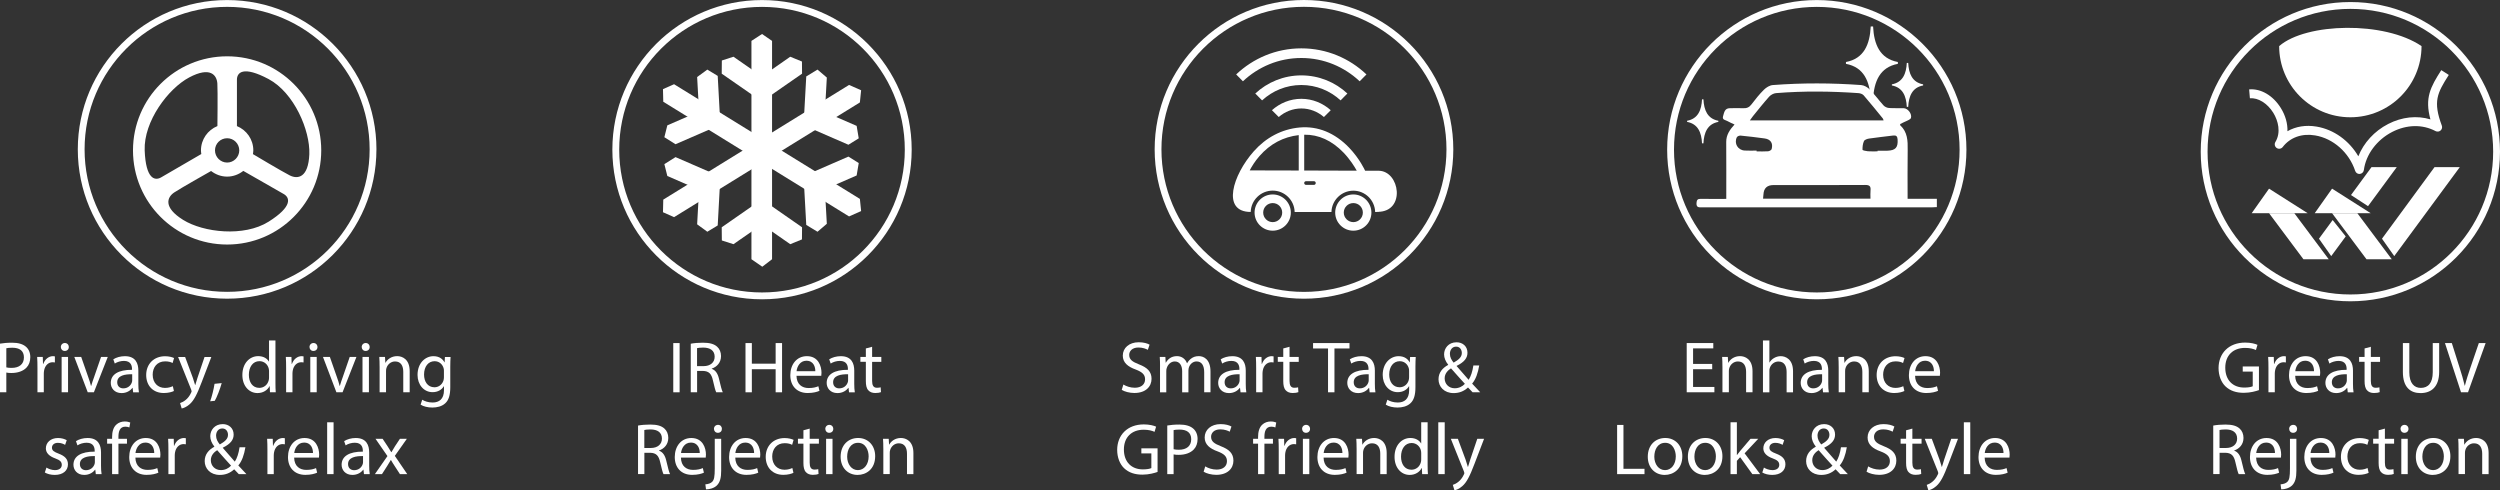 <?xml version="1.0" encoding="UTF-8"?>
<svg id="Layer_2" data-name="Layer 2" xmlns="http://www.w3.org/2000/svg" viewBox="0 0 1005.17 197.12">
  <rect x="0" y="0" width="1005.17" height="197.12" fill="#333333" stroke="none"/>
  <defs>
    <style>
      .cls-1 {
        fill: #fff;
      }
    </style>
  </defs>
  <g id="Layer_1-2" data-name="Layer 1">
    <g>
      <g>
        <path class="cls-1" d="M366.56,60.17c0,33.21-26.93,60.17-60.17,60.17s-60.18-26.95-60.18-60.17S273.15,.02,306.39,.02s60.17,26.94,60.17,60.16ZM306.39,2.77c-31.72,0-57.42,25.71-57.42,57.41s25.7,57.41,57.42,57.41,57.4-25.69,57.4-57.41S338.1,2.77,306.39,2.77Z"/>
        <g>
          <g>
            <polygon class="cls-1" points="310.42 16.44 310.42 104.23 306.49 107.24 302.13 104.23 302.13 16.44 306.39 13.67 310.42 16.44"/>
            <polygon class="cls-1" points="310.23 87.53 294.91 98.18 290.23 96.68 290.18 91.38 305.51 80.72 310.2 82.65 310.23 87.53"/>
            <polygon class="cls-1" points="322.48 91.38 307.16 80.72 302.47 82.22 302.43 87.53 317.73 98.18 322.44 96.26 322.48 91.38"/>
            <polygon class="cls-1" points="310.23 33.47 294.91 22.81 290.23 24.32 290.18 29.62 305.51 40.26 310.2 38.36 310.23 33.47"/>
            <polygon class="cls-1" points="322.48 29.62 307.16 40.26 302.47 38.77 302.43 33.47 317.73 22.81 322.44 24.74 322.48 29.62"/>
          </g>
          <g>
            <polygon class="cls-1" points="271.02 33.86 345.73 79.97 346.23 84.87 341.38 87.02 266.68 40.91 266.56 35.84 271.02 33.86"/>
            <polygon class="cls-1" points="331.4 71.35 332.44 89.98 328.69 93.18 324.17 90.44 323.14 71.81 327.25 68.81 331.4 71.35"/>
            <polygon class="cls-1" points="341.12 62.96 324.01 70.4 322.84 75.17 327.33 78 344.43 70.55 345.27 65.56 341.12 62.96"/>
            <polygon class="cls-1" points="285.42 42.95 268.31 50.4 267.12 55.17 271.61 57.99 288.73 50.55 289.56 45.55 285.42 42.95"/>
            <polygon class="cls-1" points="288.57 30.52 289.58 49.15 285.85 52.35 281.32 49.59 280.3 30.97 284.39 27.98 288.57 30.52"/>
          </g>
          <g>
            <polygon class="cls-1" points="271.02 87.31 345.73 41.19 346.23 36.29 341.38 34.15 266.68 80.26 266.56 85.33 271.02 87.31"/>
            <polygon class="cls-1" points="331.4 49.8 332.44 31.18 328.69 27.98 324.17 30.73 323.14 49.35 327.25 52.35 331.4 49.8"/>
            <polygon class="cls-1" points="341.12 58.2 324.01 50.76 322.84 45.99 327.33 43.18 344.43 50.61 345.27 55.62 341.12 58.2"/>
            <polygon class="cls-1" points="285.42 78.2 268.31 70.76 267.12 65.99 271.61 63.17 288.73 70.61 289.56 75.61 285.42 78.2"/>
            <polygon class="cls-1" points="288.57 90.64 289.58 72.02 285.85 68.81 281.32 71.57 280.3 90.19 284.39 93.18 288.57 90.64"/>
          </g>
        </g>
      </g>
      <g>
        <path class="cls-1" d="M0,138.17c1.23-.21,2.85-.38,4.9-.38,2.53,0,4.37,.59,5.55,1.64,1.09,.94,1.73,2.38,1.73,4.14s-.53,3.2-1.53,4.23c-1.35,1.44-3.55,2.17-6.05,2.17-.76,0-1.47-.03-2.06-.18v7.93H0v-19.55Zm2.55,9.54c.56,.15,1.26,.21,2.11,.21,3.08,0,4.96-1.5,4.96-4.23s-1.85-3.88-4.67-3.88c-1.12,0-1.97,.09-2.41,.21v7.69Z"/>
        <path class="cls-1" d="M15.06,147.95c0-1.67-.03-3.11-.12-4.43h2.26l.09,2.79h.12c.65-1.91,2.2-3.11,3.93-3.11,.29,0,.5,.03,.73,.09v2.44c-.26-.06-.53-.09-.88-.09-1.82,0-3.11,1.38-3.46,3.32-.06,.35-.12,.76-.12,1.2v7.57h-2.55v-9.78Z"/>
        <path class="cls-1" d="M27.66,139.52c.03,.88-.62,1.59-1.64,1.59-.91,0-1.56-.71-1.56-1.59s.67-1.61,1.61-1.61,1.59,.7,1.59,1.61Zm-2.88,18.2v-14.21h2.58v14.21h-2.58Z"/>
        <path class="cls-1" d="M32.65,143.52l2.79,7.99c.47,1.29,.85,2.47,1.14,3.64h.09c.32-1.17,.73-2.35,1.2-3.64l2.76-7.99h2.7l-5.58,14.21h-2.47l-5.4-14.21h2.76Z"/>
        <path class="cls-1" d="M53.53,157.73l-.21-1.79h-.09c-.79,1.12-2.32,2.11-4.35,2.11-2.88,0-4.34-2.03-4.34-4.08,0-3.43,3.05-5.31,8.54-5.28v-.29c0-1.17-.32-3.29-3.23-3.29-1.32,0-2.7,.41-3.7,1.06l-.59-1.7c1.17-.76,2.88-1.26,4.67-1.26,4.35,0,5.4,2.96,5.4,5.81v5.31c0,1.23,.06,2.44,.23,3.41h-2.35Zm-.38-7.25c-2.82-.06-6.02,.44-6.02,3.2,0,1.67,1.12,2.47,2.44,2.47,1.85,0,3.02-1.17,3.43-2.38,.09-.26,.15-.56,.15-.82v-2.47Z"/>
        <path class="cls-1" d="M69.94,157.2c-.67,.35-2.17,.82-4.08,.82-4.29,0-7.08-2.91-7.08-7.25s3-7.54,7.63-7.54c1.53,0,2.88,.38,3.58,.73l-.59,2c-.62-.35-1.58-.67-2.99-.67-3.26,0-5.02,2.41-5.02,5.37,0,3.29,2.11,5.31,4.93,5.31,1.47,0,2.44-.38,3.17-.7l.44,1.94Z"/>
        <path class="cls-1" d="M74.43,143.52l3.11,8.4c.32,.94,.68,2.05,.91,2.91h.06c.26-.85,.56-1.94,.91-2.96l2.82-8.34h2.73l-3.88,10.13c-1.85,4.87-3.11,7.37-4.87,8.9-1.26,1.12-2.52,1.56-3.17,1.67l-.65-2.17c.65-.21,1.5-.62,2.26-1.26,.71-.56,1.58-1.56,2.17-2.88,.12-.26,.21-.47,.21-.62s-.06-.35-.18-.67l-5.25-13.09h2.82Z"/>
        <path class="cls-1" d="M84.5,161.34c.65-1.73,1.44-4.87,1.76-7.02l2.88-.29c-.68,2.5-1.97,5.75-2.79,7.13l-1.85,.18Z"/>
        <path class="cls-1" d="M110.75,136.88v17.17c0,1.26,.03,2.7,.12,3.67h-2.32l-.12-2.47h-.06c-.79,1.58-2.53,2.79-4.84,2.79-3.43,0-6.08-2.91-6.08-7.22-.03-4.73,2.91-7.63,6.37-7.63,2.17,0,3.64,1.03,4.29,2.17h.06v-8.48h2.58Zm-2.58,12.42c0-.32-.03-.76-.12-1.09-.38-1.64-1.79-3-3.73-3-2.67,0-4.26,2.35-4.26,5.49,0,2.88,1.41,5.25,4.2,5.25,1.73,0,3.32-1.14,3.79-3.08,.09-.35,.12-.71,.12-1.12v-2.47Z"/>
        <path class="cls-1" d="M115.04,147.95c0-1.67-.03-3.11-.12-4.43h2.26l.09,2.79h.12c.65-1.91,2.2-3.11,3.93-3.11,.29,0,.5,.03,.73,.09v2.44c-.26-.06-.53-.09-.88-.09-1.82,0-3.11,1.38-3.46,3.32-.06,.35-.12,.76-.12,1.2v7.57h-2.55v-9.78Z"/>
        <path class="cls-1" d="M127.64,139.52c.03,.88-.62,1.59-1.64,1.59-.91,0-1.56-.71-1.56-1.59s.67-1.61,1.61-1.61,1.59,.7,1.59,1.61Zm-2.88,18.2v-14.21h2.58v14.21h-2.58Z"/>
        <path class="cls-1" d="M132.63,143.52l2.79,7.99c.47,1.29,.85,2.47,1.14,3.64h.09c.32-1.17,.73-2.35,1.2-3.64l2.76-7.99h2.7l-5.58,14.21h-2.47l-5.4-14.21h2.76Z"/>
        <path class="cls-1" d="M148.63,139.52c.03,.88-.62,1.59-1.64,1.59-.91,0-1.56-.71-1.56-1.59s.67-1.61,1.61-1.61,1.59,.7,1.59,1.61Zm-2.88,18.2v-14.21h2.58v14.21h-2.58Z"/>
        <path class="cls-1" d="M152.62,147.36c0-1.47-.03-2.67-.12-3.85h2.29l.15,2.35h.06c.7-1.35,2.35-2.67,4.7-2.67,1.97,0,5.02,1.17,5.02,6.05v8.48h-2.58v-8.19c0-2.29-.85-4.2-3.29-4.2-1.7,0-3.02,1.2-3.46,2.64-.12,.32-.18,.76-.18,1.2v8.54h-2.58v-10.36Z"/>
        <path class="cls-1" d="M181.16,143.52c-.06,1.03-.12,2.17-.12,3.9v8.25c0,3.26-.65,5.25-2.03,6.49-1.38,1.29-3.38,1.7-5.17,1.7s-3.58-.41-4.73-1.17l.65-1.97c.94,.59,2.41,1.12,4.17,1.12,2.64,0,4.58-1.38,4.58-4.96v-1.58h-.06c-.79,1.32-2.32,2.38-4.52,2.38-3.52,0-6.05-2.99-6.05-6.93,0-4.81,3.14-7.54,6.4-7.54,2.47,0,3.82,1.29,4.43,2.47h.06l.12-2.14h2.26Zm-2.67,5.61c0-.44-.03-.82-.15-1.17-.47-1.5-1.73-2.73-3.61-2.73-2.47,0-4.23,2.08-4.23,5.37,0,2.79,1.41,5.11,4.2,5.11,1.58,0,3.02-1,3.58-2.64,.15-.44,.21-.94,.21-1.38v-2.55Z"/>
        <path class="cls-1" d="M18.67,187.99c.76,.5,2.11,1.03,3.41,1.03,1.88,0,2.76-.94,2.76-2.11,0-1.23-.73-1.91-2.64-2.61-2.55-.91-3.76-2.32-3.76-4.02,0-2.29,1.85-4.17,4.9-4.17,1.44,0,2.7,.41,3.49,.88l-.65,1.88c-.56-.35-1.59-.82-2.91-.82-1.53,0-2.38,.88-2.38,1.94,0,1.17,.85,1.7,2.7,2.41,2.47,.94,3.73,2.17,3.73,4.29,0,2.5-1.94,4.26-5.31,4.26-1.56,0-2.99-.38-3.99-.97l.65-1.97Z"/>
        <path class="cls-1" d="M38.52,190.63l-.21-1.79h-.09c-.79,1.12-2.32,2.11-4.35,2.11-2.88,0-4.34-2.03-4.34-4.08,0-3.43,3.05-5.31,8.54-5.28v-.29c0-1.17-.32-3.29-3.23-3.29-1.32,0-2.7,.41-3.7,1.06l-.59-1.7c1.17-.76,2.88-1.26,4.67-1.26,4.35,0,5.4,2.96,5.4,5.81v5.31c0,1.23,.06,2.44,.23,3.41h-2.35Zm-.38-7.25c-2.82-.06-6.02,.44-6.02,3.2,0,1.67,1.12,2.47,2.44,2.47,1.85,0,3.02-1.17,3.43-2.38,.09-.26,.15-.56,.15-.82v-2.47Z"/>
        <path class="cls-1" d="M45.07,190.63v-12.24h-2v-1.97h2v-.68c0-2,.44-3.82,1.64-4.96,.97-.94,2.26-1.32,3.46-1.32,.91,0,1.7,.21,2.2,.41l-.35,2c-.38-.18-.91-.32-1.64-.32-2.2,0-2.76,1.94-2.76,4.11v.76h3.43v1.97h-3.43v12.24h-2.55Z"/>
        <path class="cls-1" d="M54.44,184c.06,3.49,2.29,4.93,4.87,4.93,1.85,0,2.96-.32,3.93-.73l.44,1.85c-.91,.41-2.47,.88-4.73,.88-4.37,0-6.99-2.88-6.99-7.16s2.53-7.66,6.67-7.66c4.64,0,5.87,4.08,5.87,6.69,0,.53-.06,.94-.09,1.2h-9.98Zm7.57-1.85c.03-1.64-.68-4.2-3.58-4.2-2.61,0-3.76,2.41-3.96,4.2h7.54Z"/>
        <path class="cls-1" d="M67.71,180.86c0-1.67-.03-3.11-.12-4.43h2.26l.09,2.79h.12c.65-1.91,2.2-3.11,3.93-3.11,.29,0,.5,.03,.73,.09v2.44c-.26-.06-.53-.09-.88-.09-1.82,0-3.11,1.38-3.46,3.32-.06,.35-.12,.76-.12,1.2v7.57h-2.55v-9.78Z"/>
        <path class="cls-1" d="M96.01,190.63c-.56-.56-1.09-1.12-1.85-1.94-1.7,1.58-3.61,2.26-5.78,2.26-3.85,0-6.08-2.58-6.08-5.55,0-2.7,1.61-4.55,3.88-5.78v-.09c-1.03-1.29-1.64-2.73-1.64-4.14,0-2.41,1.73-4.87,5.02-4.87,2.47,0,4.38,1.64,4.38,4.2,0,2.08-1.2,3.73-4.35,5.28v.09c1.67,1.94,3.55,4.11,4.82,5.52,.91-1.38,1.53-3.29,1.91-5.78h2.35c-.53,3.11-1.38,5.58-2.85,7.31,1.06,1.12,2.08,2.23,3.26,3.49h-3.05Zm-3.11-3.41c-1.17-1.29-3.38-3.7-5.58-6.22-1.06,.67-2.55,1.94-2.55,4.02,0,2.26,1.67,3.99,4.05,3.99,1.7,0,3.14-.76,4.08-1.79Zm-6.02-12.07c0,1.41,.65,2.5,1.5,3.55,2-1.15,3.29-2.2,3.29-3.88,0-1.2-.68-2.55-2.29-2.55s-2.5,1.35-2.5,2.88Z"/>
        <path class="cls-1" d="M107.52,180.86c0-1.67-.03-3.11-.12-4.43h2.26l.09,2.79h.12c.65-1.91,2.2-3.11,3.93-3.11,.29,0,.5,.03,.73,.09v2.44c-.26-.06-.53-.09-.88-.09-1.82,0-3.11,1.38-3.46,3.32-.06,.35-.12,.76-.12,1.2v7.57h-2.55v-9.78Z"/>
        <path class="cls-1" d="M118.27,184c.06,3.49,2.29,4.93,4.87,4.93,1.85,0,2.96-.32,3.93-.73l.44,1.85c-.91,.41-2.47,.88-4.73,.88-4.37,0-6.99-2.88-6.99-7.16s2.53-7.66,6.67-7.66c4.64,0,5.87,4.08,5.87,6.69,0,.53-.06,.94-.09,1.2h-9.98Zm7.57-1.85c.03-1.64-.68-4.2-3.58-4.2-2.61,0-3.76,2.41-3.96,4.2h7.54Z"/>
        <path class="cls-1" d="M131.54,169.79h2.58v20.84h-2.58v-20.84Z"/>
        <path class="cls-1" d="M146.34,190.63l-.21-1.79h-.09c-.79,1.12-2.32,2.11-4.35,2.11-2.88,0-4.34-2.03-4.34-4.08,0-3.43,3.05-5.31,8.54-5.28v-.29c0-1.17-.32-3.29-3.23-3.29-1.32,0-2.7,.41-3.7,1.06l-.59-1.7c1.17-.76,2.88-1.26,4.67-1.26,4.35,0,5.4,2.96,5.4,5.81v5.31c0,1.23,.06,2.44,.23,3.41h-2.35Zm-.38-7.25c-2.82-.06-6.02,.44-6.02,3.2,0,1.67,1.12,2.47,2.44,2.47,1.85,0,3.02-1.17,3.43-2.38,.09-.26,.15-.56,.15-.82v-2.47Z"/>
        <path class="cls-1" d="M153.83,176.42l2.03,3.05c.53,.79,.97,1.53,1.44,2.32h.09c.47-.85,.94-1.58,1.41-2.35l2-3.02h2.79l-4.84,6.87,4.99,7.34h-2.94l-2.08-3.2c-.56-.82-1.03-1.61-1.53-2.47h-.06c-.47,.85-.97,1.61-1.5,2.47l-2.05,3.2h-2.85l5.05-7.25-4.81-6.96h2.88Z"/>
      </g>
      <g>
        <path class="cls-1" d="M273.25,137.94v19.79h-2.55v-19.79h2.55Z"/>
        <path class="cls-1" d="M277.72,138.2c1.29-.26,3.14-.41,4.9-.41,2.73,0,4.49,.5,5.72,1.61,1,.88,1.56,2.23,1.56,3.76,0,2.61-1.64,4.34-3.73,5.05v.09c1.53,.53,2.44,1.94,2.91,3.99,.65,2.76,1.12,4.67,1.53,5.43h-2.64c-.32-.56-.76-2.26-1.32-4.73-.59-2.73-1.64-3.76-3.96-3.85h-2.41v8.57h-2.55v-19.52Zm2.55,9.01h2.61c2.73,0,4.46-1.5,4.46-3.76,0-2.55-1.85-3.67-4.55-3.7-1.23,0-2.11,.12-2.53,.23v7.22Z"/>
        <path class="cls-1" d="M302.29,137.94v8.28h9.57v-8.28h2.58v19.79h-2.58v-9.28h-9.57v9.28h-2.55v-19.79h2.55Z"/>
        <path class="cls-1" d="M320.24,151.09c.06,3.49,2.29,4.93,4.87,4.93,1.85,0,2.96-.32,3.93-.73l.44,1.85c-.91,.41-2.47,.88-4.73,.88-4.37,0-6.99-2.88-6.99-7.16s2.53-7.66,6.67-7.66c4.64,0,5.87,4.08,5.87,6.69,0,.53-.06,.94-.09,1.2h-9.98Zm7.57-1.85c.03-1.64-.68-4.2-3.58-4.2-2.61,0-3.76,2.41-3.96,4.2h7.54Z"/>
        <path class="cls-1" d="M341.37,157.73l-.21-1.79h-.09c-.79,1.12-2.32,2.11-4.35,2.11-2.88,0-4.34-2.03-4.34-4.08,0-3.43,3.05-5.31,8.54-5.28v-.29c0-1.17-.32-3.29-3.23-3.29-1.32,0-2.7,.41-3.7,1.06l-.59-1.7c1.17-.76,2.88-1.26,4.67-1.26,4.35,0,5.4,2.96,5.4,5.81v5.31c0,1.23,.06,2.44,.23,3.41h-2.35Zm-.38-7.25c-2.82-.06-6.02,.44-6.02,3.2,0,1.67,1.12,2.47,2.44,2.47,1.85,0,3.02-1.17,3.43-2.38,.09-.26,.15-.56,.15-.82v-2.47Z"/>
        <path class="cls-1" d="M350.65,139.44v4.08h3.7v1.97h-3.7v7.66c0,1.76,.5,2.76,1.94,2.76,.68,0,1.17-.09,1.5-.18l.12,1.94c-.5,.21-1.29,.35-2.29,.35-1.2,0-2.17-.38-2.79-1.09-.73-.76-1-2.03-1-3.7v-7.75h-2.2v-1.97h2.2v-3.41l2.52-.67Z"/>
        <path class="cls-1" d="M256.52,171.11c1.29-.26,3.14-.41,4.9-.41,2.73,0,4.49,.5,5.72,1.61,1,.88,1.56,2.23,1.56,3.76,0,2.61-1.64,4.34-3.73,5.05v.09c1.53,.53,2.44,1.94,2.91,3.99,.65,2.76,1.12,4.67,1.53,5.43h-2.64c-.32-.56-.76-2.26-1.32-4.73-.59-2.73-1.64-3.76-3.96-3.85h-2.41v8.57h-2.55v-19.52Zm2.55,9.01h2.61c2.73,0,4.46-1.5,4.46-3.76,0-2.55-1.85-3.67-4.55-3.7-1.23,0-2.11,.12-2.53,.23v7.22Z"/>
        <path class="cls-1" d="M273.78,184c.06,3.49,2.29,4.93,4.87,4.93,1.85,0,2.96-.32,3.93-.73l.44,1.85c-.91,.41-2.47,.88-4.73,.88-4.37,0-6.99-2.88-6.99-7.16s2.53-7.66,6.67-7.66c4.64,0,5.87,4.08,5.87,6.69,0,.53-.06,.94-.09,1.2h-9.98Zm7.57-1.85c.03-1.64-.68-4.2-3.58-4.2-2.61,0-3.76,2.41-3.96,4.2h7.54Z"/>
        <path class="cls-1" d="M283.59,194.74c1.17-.09,2.2-.41,2.82-1.09,.71-.82,.97-1.94,.97-5.34v-11.89h2.58v12.89c0,2.76-.44,4.55-1.7,5.84-1.14,1.14-3.02,1.61-4.4,1.61l-.26-2.03Zm6.66-22.31c.03,.85-.59,1.59-1.61,1.59-.97,0-1.58-.73-1.58-1.59,0-.91,.67-1.61,1.64-1.61s1.56,.7,1.56,1.61Z"/>
        <path class="cls-1" d="M295.63,184c.06,3.49,2.29,4.93,4.87,4.93,1.85,0,2.96-.32,3.93-.73l.44,1.85c-.91,.41-2.47,.88-4.73,.88-4.37,0-6.99-2.88-6.99-7.16s2.53-7.66,6.67-7.66c4.64,0,5.87,4.08,5.87,6.69,0,.53-.06,.94-.09,1.2h-9.98Zm7.57-1.85c.03-1.64-.68-4.2-3.58-4.2-2.61,0-3.76,2.41-3.96,4.2h7.54Z"/>
        <path class="cls-1" d="M319.03,190.1c-.67,.35-2.17,.82-4.08,.82-4.29,0-7.08-2.91-7.08-7.25s3-7.54,7.63-7.54c1.53,0,2.88,.38,3.58,.73l-.59,2c-.62-.35-1.58-.67-2.99-.67-3.26,0-5.02,2.41-5.02,5.37,0,3.29,2.11,5.31,4.93,5.31,1.47,0,2.44-.38,3.17-.7l.44,1.94Z"/>
        <path class="cls-1" d="M325.55,172.34v4.08h3.7v1.97h-3.7v7.66c0,1.76,.5,2.76,1.94,2.76,.68,0,1.17-.09,1.5-.18l.12,1.94c-.5,.21-1.29,.35-2.29,.35-1.2,0-2.17-.38-2.79-1.09-.73-.76-1-2.03-1-3.7v-7.75h-2.2v-1.97h2.2v-3.41l2.52-.67Z"/>
        <path class="cls-1" d="M335.03,172.43c.03,.88-.62,1.59-1.64,1.59-.91,0-1.56-.71-1.56-1.59s.67-1.61,1.61-1.61,1.59,.7,1.59,1.61Zm-2.88,18.2v-14.21h2.58v14.21h-2.58Z"/>
        <path class="cls-1" d="M351.88,183.41c0,5.25-3.64,7.54-7.08,7.54-3.85,0-6.81-2.82-6.81-7.31,0-4.76,3.11-7.54,7.05-7.54s6.84,2.96,6.84,7.31Zm-11.27,.15c0,3.11,1.79,5.46,4.32,5.46s4.32-2.32,4.32-5.52c0-2.41-1.2-5.46-4.26-5.46s-4.37,2.82-4.37,5.52Z"/>
        <path class="cls-1" d="M355.15,180.27c0-1.47-.03-2.67-.12-3.85h2.29l.15,2.35h.06c.7-1.35,2.35-2.67,4.7-2.67,1.97,0,5.02,1.17,5.02,6.05v8.48h-2.58v-8.19c0-2.29-.85-4.2-3.29-4.2-1.7,0-3.02,1.2-3.46,2.64-.12,.32-.18,.76-.18,1.2v8.54h-2.58v-10.36Z"/>
      </g>
      <g>
        <path class="cls-1" d="M451.68,154.61c1.14,.71,2.82,1.29,4.58,1.29,2.61,0,4.14-1.38,4.14-3.38,0-1.85-1.06-2.91-3.73-3.93-3.23-1.15-5.23-2.82-5.23-5.61,0-3.08,2.55-5.37,6.4-5.37,2.03,0,3.49,.47,4.37,.97l-.7,2.08c-.65-.35-1.97-.94-3.76-.94-2.7,0-3.73,1.61-3.73,2.96,0,1.85,1.2,2.76,3.93,3.82,3.35,1.29,5.05,2.91,5.05,5.81,0,3.05-2.26,5.7-6.93,5.7-1.91,0-3.99-.56-5.05-1.26l.65-2.14Z"/>
        <path class="cls-1" d="M466.42,147.36c0-1.47-.03-2.67-.12-3.85h2.26l.12,2.29h.09c.79-1.35,2.11-2.61,4.46-2.61,1.94,0,3.41,1.17,4.02,2.85h.06c.44-.79,1-1.41,1.58-1.85,.85-.65,1.79-1,3.14-1,1.88,0,4.67,1.23,4.67,6.17v8.37h-2.53v-8.04c0-2.73-1-4.37-3.08-4.37-1.47,0-2.61,1.09-3.05,2.35-.12,.35-.21,.82-.21,1.29v8.78h-2.52v-8.51c0-2.26-1-3.9-2.97-3.9-1.61,0-2.79,1.29-3.2,2.58-.15,.38-.21,.82-.21,1.26v8.57h-2.52v-10.36Z"/>
        <path class="cls-1" d="M498.78,157.73l-.21-1.79h-.09c-.79,1.12-2.32,2.11-4.35,2.11-2.88,0-4.34-2.03-4.34-4.08,0-3.43,3.05-5.31,8.54-5.28v-.29c0-1.17-.32-3.29-3.23-3.29-1.32,0-2.7,.41-3.7,1.06l-.59-1.7c1.17-.76,2.88-1.26,4.67-1.26,4.35,0,5.4,2.96,5.4,5.81v5.31c0,1.23,.06,2.44,.23,3.41h-2.35Zm-.38-7.25c-2.82-.06-6.02,.44-6.02,3.2,0,1.67,1.12,2.47,2.44,2.47,1.85,0,3.02-1.17,3.43-2.38,.09-.26,.15-.56,.15-.82v-2.47Z"/>
        <path class="cls-1" d="M505.06,147.95c0-1.67-.03-3.11-.12-4.43h2.26l.09,2.79h.12c.65-1.91,2.2-3.11,3.93-3.11,.29,0,.5,.03,.73,.09v2.44c-.26-.06-.53-.09-.88-.09-1.82,0-3.11,1.38-3.46,3.32-.06,.35-.12,.76-.12,1.2v7.57h-2.55v-9.78Z"/>
        <path class="cls-1" d="M518.48,139.44v4.08h3.7v1.97h-3.7v7.66c0,1.76,.5,2.76,1.94,2.76,.68,0,1.17-.09,1.5-.18l.12,1.94c-.5,.21-1.29,.35-2.29,.35-1.2,0-2.17-.38-2.79-1.09-.73-.76-1-2.03-1-3.7v-7.75h-2.2v-1.97h2.2v-3.41l2.52-.67Z"/>
        <path class="cls-1" d="M533.96,140.11h-6.02v-2.17h14.65v2.17h-6.05v17.62h-2.58v-17.62Z"/>
        <path class="cls-1" d="M550.69,157.73l-.21-1.79h-.09c-.79,1.12-2.32,2.11-4.35,2.11-2.88,0-4.34-2.03-4.34-4.08,0-3.43,3.05-5.31,8.54-5.28v-.29c0-1.17-.32-3.29-3.23-3.29-1.32,0-2.7,.41-3.7,1.06l-.59-1.7c1.17-.76,2.88-1.26,4.67-1.26,4.35,0,5.4,2.96,5.4,5.81v5.31c0,1.23,.06,2.44,.23,3.41h-2.35Zm-.38-7.25c-2.82-.06-6.02,.44-6.02,3.2,0,1.67,1.12,2.47,2.44,2.47,1.85,0,3.02-1.17,3.43-2.38,.09-.26,.15-.56,.15-.82v-2.47Z"/>
        <path class="cls-1" d="M569.22,143.52c-.06,1.03-.12,2.17-.12,3.9v8.25c0,3.26-.65,5.25-2.03,6.49-1.38,1.29-3.38,1.7-5.17,1.7s-3.58-.41-4.73-1.17l.65-1.97c.94,.59,2.41,1.12,4.17,1.12,2.64,0,4.58-1.38,4.58-4.96v-1.58h-.06c-.79,1.32-2.32,2.38-4.52,2.38-3.52,0-6.05-2.99-6.05-6.93,0-4.81,3.14-7.54,6.4-7.54,2.47,0,3.82,1.29,4.43,2.47h.06l.12-2.14h2.26Zm-2.67,5.61c0-.44-.03-.82-.15-1.17-.47-1.5-1.73-2.73-3.61-2.73-2.47,0-4.23,2.08-4.23,5.37,0,2.79,1.41,5.11,4.2,5.11,1.58,0,3.02-1,3.58-2.64,.15-.44,.21-.94,.21-1.38v-2.55Z"/>
        <path class="cls-1" d="M592.09,157.73c-.56-.56-1.09-1.12-1.85-1.94-1.7,1.58-3.61,2.26-5.78,2.26-3.85,0-6.08-2.58-6.08-5.55,0-2.7,1.61-4.55,3.88-5.78v-.09c-1.03-1.29-1.64-2.73-1.64-4.14,0-2.41,1.73-4.87,5.02-4.87,2.47,0,4.38,1.64,4.38,4.2,0,2.08-1.2,3.73-4.35,5.28v.09c1.67,1.94,3.55,4.11,4.82,5.52,.91-1.38,1.53-3.29,1.91-5.78h2.35c-.53,3.11-1.38,5.58-2.85,7.31,1.06,1.12,2.08,2.23,3.26,3.49h-3.05Zm-3.11-3.41c-1.17-1.29-3.38-3.7-5.58-6.22-1.06,.67-2.55,1.94-2.55,4.02,0,2.26,1.67,3.99,4.05,3.99,1.7,0,3.14-.76,4.08-1.79Zm-6.02-12.07c0,1.41,.65,2.5,1.5,3.55,2-1.15,3.29-2.2,3.29-3.88,0-1.2-.68-2.55-2.29-2.55s-2.5,1.35-2.5,2.88Z"/>
        <path class="cls-1" d="M465.42,189.75c-1.15,.41-3.41,1.09-6.08,1.09-2.99,0-5.46-.76-7.4-2.61-1.7-1.64-2.76-4.29-2.76-7.37,.03-5.9,4.08-10.22,10.72-10.22,2.29,0,4.08,.5,4.93,.91l-.62,2.08c-1.06-.47-2.38-.85-4.37-.85-4.81,0-7.96,2.99-7.96,7.96s3.02,7.99,7.63,7.99c1.67,0,2.82-.24,3.41-.53v-5.9h-4.02v-2.05h6.52v9.51Z"/>
        <path class="cls-1" d="M469.33,171.08c1.23-.21,2.85-.38,4.9-.38,2.53,0,4.38,.59,5.55,1.64,1.09,.94,1.73,2.38,1.73,4.14s-.53,3.2-1.53,4.23c-1.35,1.44-3.55,2.17-6.05,2.17-.76,0-1.47-.03-2.06-.18v7.93h-2.55v-19.55Zm2.55,9.54c.56,.15,1.26,.21,2.11,.21,3.08,0,4.96-1.5,4.96-4.23s-1.85-3.88-4.67-3.88c-1.12,0-1.97,.09-2.41,.21v7.69Z"/>
        <path class="cls-1" d="M484.6,187.52c1.14,.71,2.82,1.29,4.58,1.29,2.61,0,4.14-1.38,4.14-3.38,0-1.85-1.06-2.91-3.73-3.93-3.23-1.15-5.23-2.82-5.23-5.61,0-3.08,2.55-5.37,6.4-5.37,2.03,0,3.49,.47,4.37,.97l-.7,2.08c-.65-.35-1.97-.94-3.76-.94-2.7,0-3.73,1.61-3.73,2.96,0,1.85,1.2,2.76,3.93,3.82,3.35,1.29,5.05,2.91,5.05,5.81,0,3.05-2.26,5.7-6.93,5.7-1.91,0-3.99-.56-5.05-1.26l.65-2.14Z"/>
        <path class="cls-1" d="M505.83,190.63v-12.24h-2v-1.97h2v-.68c0-2,.44-3.82,1.64-4.96,.97-.94,2.26-1.32,3.46-1.32,.91,0,1.7,.21,2.2,.41l-.35,2c-.38-.18-.91-.32-1.64-.32-2.2,0-2.76,1.94-2.76,4.11v.76h3.43v1.97h-3.43v12.24h-2.55Z"/>
        <path class="cls-1" d="M514.14,180.86c0-1.67-.03-3.11-.12-4.43h2.26l.09,2.79h.12c.65-1.91,2.2-3.11,3.93-3.11,.29,0,.5,.03,.73,.09v2.44c-.26-.06-.53-.09-.88-.09-1.82,0-3.11,1.38-3.46,3.32-.06,.35-.12,.76-.12,1.2v7.57h-2.55v-9.78Z"/>
        <path class="cls-1" d="M526.73,172.43c.03,.88-.62,1.59-1.64,1.59-.91,0-1.56-.71-1.56-1.59s.67-1.61,1.61-1.61,1.59,.7,1.59,1.61Zm-2.88,18.2v-14.21h2.58v14.21h-2.58Z"/>
        <path class="cls-1" d="M532.17,184c.06,3.49,2.29,4.93,4.87,4.93,1.85,0,2.96-.32,3.93-.73l.44,1.85c-.91,.41-2.47,.88-4.73,.88-4.37,0-6.99-2.88-6.99-7.16s2.53-7.66,6.67-7.66c4.64,0,5.87,4.08,5.87,6.69,0,.53-.06,.94-.09,1.2h-9.98Zm7.57-1.85c.03-1.64-.68-4.2-3.58-4.2-2.61,0-3.76,2.41-3.96,4.2h7.54Z"/>
        <path class="cls-1" d="M545.44,180.27c0-1.47-.03-2.67-.12-3.85h2.29l.15,2.35h.06c.7-1.35,2.35-2.67,4.7-2.67,1.97,0,5.02,1.17,5.02,6.05v8.48h-2.58v-8.19c0-2.29-.85-4.2-3.29-4.2-1.7,0-3.02,1.2-3.46,2.64-.12,.32-.18,.76-.18,1.2v8.54h-2.58v-10.36Z"/>
        <path class="cls-1" d="M574,169.79v17.17c0,1.26,.03,2.7,.12,3.67h-2.32l-.12-2.47h-.06c-.79,1.58-2.53,2.79-4.84,2.79-3.43,0-6.08-2.91-6.08-7.22-.03-4.73,2.91-7.63,6.37-7.63,2.17,0,3.64,1.03,4.29,2.17h.06v-8.48h2.58Zm-2.58,12.42c0-.32-.03-.76-.12-1.09-.38-1.64-1.79-3-3.73-3-2.67,0-4.26,2.35-4.26,5.49,0,2.88,1.41,5.25,4.2,5.25,1.73,0,3.32-1.14,3.79-3.08,.09-.35,.12-.71,.12-1.12v-2.47Z"/>
        <path class="cls-1" d="M578.29,169.79h2.58v20.84h-2.58v-20.84Z"/>
        <path class="cls-1" d="M586.16,176.42l3.11,8.4c.32,.94,.68,2.05,.91,2.91h.06c.26-.85,.56-1.94,.91-2.96l2.82-8.34h2.73l-3.88,10.13c-1.85,4.87-3.11,7.37-4.87,8.9-1.26,1.12-2.52,1.56-3.17,1.67l-.65-2.17c.65-.21,1.5-.62,2.26-1.26,.71-.56,1.58-1.56,2.17-2.88,.12-.26,.21-.47,.21-.62s-.06-.35-.18-.67l-5.25-13.09h2.82Z"/>
      </g>
      <g>
        <path class="cls-1" d="M688.42,148.45h-7.69v7.13h8.57v2.14h-11.13v-19.79h10.69v2.14h-8.13v6.25h7.69v2.11Z"/>
        <path class="cls-1" d="M692.53,147.36c0-1.47-.03-2.67-.12-3.85h2.29l.15,2.35h.06c.7-1.35,2.35-2.67,4.7-2.67,1.97,0,5.02,1.17,5.02,6.05v8.48h-2.58v-8.19c0-2.29-.85-4.2-3.29-4.2-1.7,0-3.02,1.2-3.46,2.64-.12,.32-.18,.76-.18,1.2v8.54h-2.58v-10.36Z"/>
        <path class="cls-1" d="M708.83,136.88h2.58v8.87h.06c.41-.73,1.06-1.38,1.85-1.82,.76-.44,1.67-.73,2.64-.73,1.91,0,4.96,1.17,4.96,6.08v8.46h-2.58v-8.16c0-2.29-.85-4.23-3.29-4.23-1.67,0-3,1.17-3.46,2.58-.15,.35-.18,.73-.18,1.23v8.57h-2.58v-20.84Z"/>
        <path class="cls-1" d="M732.99,157.73l-.21-1.79h-.09c-.79,1.12-2.32,2.11-4.35,2.11-2.88,0-4.34-2.03-4.34-4.08,0-3.43,3.05-5.31,8.54-5.28v-.29c0-1.17-.32-3.29-3.23-3.29-1.32,0-2.7,.41-3.7,1.06l-.59-1.7c1.17-.76,2.88-1.26,4.67-1.26,4.35,0,5.4,2.96,5.4,5.81v5.31c0,1.23,.06,2.44,.23,3.41h-2.35Zm-.38-7.25c-2.82-.06-6.02,.44-6.02,3.2,0,1.67,1.12,2.47,2.44,2.47,1.85,0,3.02-1.17,3.43-2.38,.09-.26,.15-.56,.15-.82v-2.47Z"/>
        <path class="cls-1" d="M739.27,147.36c0-1.47-.03-2.67-.12-3.85h2.29l.15,2.35h.06c.7-1.35,2.35-2.67,4.7-2.67,1.97,0,5.02,1.17,5.02,6.05v8.48h-2.58v-8.19c0-2.29-.85-4.2-3.29-4.2-1.7,0-3.02,1.2-3.46,2.64-.12,.32-.18,.76-.18,1.2v8.54h-2.58v-10.36Z"/>
        <path class="cls-1" d="M765.7,157.2c-.67,.35-2.17,.82-4.08,.82-4.29,0-7.08-2.91-7.08-7.25s3-7.54,7.63-7.54c1.53,0,2.88,.38,3.58,.73l-.59,2c-.62-.35-1.58-.67-2.99-.67-3.26,0-5.02,2.41-5.02,5.37,0,3.29,2.11,5.31,4.93,5.31,1.47,0,2.44-.38,3.17-.7l.44,1.94Z"/>
        <path class="cls-1" d="M769.99,151.09c.06,3.49,2.29,4.93,4.87,4.93,1.85,0,2.96-.32,3.93-.73l.44,1.85c-.91,.41-2.47,.88-4.73,.88-4.37,0-6.99-2.88-6.99-7.16s2.53-7.66,6.67-7.66c4.64,0,5.87,4.08,5.87,6.69,0,.53-.06,.94-.09,1.2h-9.98Zm7.57-1.85c.03-1.64-.68-4.2-3.58-4.2-2.61,0-3.76,2.41-3.96,4.2h7.54Z"/>
        <path class="cls-1" d="M650.19,170.85h2.55v17.64h8.46v2.14h-11.01v-19.79Z"/>
        <path class="cls-1" d="M676.41,183.41c0,5.25-3.64,7.54-7.08,7.54-3.85,0-6.81-2.82-6.81-7.31,0-4.76,3.11-7.54,7.05-7.54s6.84,2.96,6.84,7.31Zm-11.27,.15c0,3.11,1.79,5.46,4.32,5.46s4.32-2.32,4.32-5.52c0-2.41-1.2-5.46-4.26-5.46s-4.37,2.82-4.37,5.52Z"/>
        <path class="cls-1" d="M692.53,183.41c0,5.25-3.64,7.54-7.08,7.54-3.85,0-6.81-2.82-6.81-7.31,0-4.76,3.11-7.54,7.05-7.54s6.84,2.96,6.84,7.31Zm-11.27,.15c0,3.11,1.79,5.46,4.32,5.46s4.32-2.32,4.32-5.52c0-2.41-1.2-5.46-4.26-5.46s-4.37,2.82-4.37,5.52Z"/>
        <path class="cls-1" d="M698.34,182.94h.06c.35-.5,.85-1.12,1.26-1.62l4.17-4.9h3.11l-5.49,5.84,6.25,8.37h-3.14l-4.9-6.81-1.32,1.47v5.34h-2.55v-20.84h2.55v13.15Z"/>
        <path class="cls-1" d="M709.21,187.99c.76,.5,2.11,1.03,3.41,1.03,1.88,0,2.76-.94,2.76-2.11,0-1.23-.73-1.91-2.64-2.61-2.55-.91-3.76-2.32-3.76-4.02,0-2.29,1.85-4.17,4.9-4.17,1.44,0,2.7,.41,3.49,.88l-.65,1.88c-.56-.35-1.59-.82-2.91-.82-1.53,0-2.38,.88-2.38,1.94,0,1.17,.85,1.7,2.7,2.41,2.47,.94,3.73,2.17,3.73,4.29,0,2.5-1.94,4.26-5.31,4.26-1.56,0-2.99-.38-3.99-.97l.65-1.97Z"/>
        <path class="cls-1" d="M739.89,190.63c-.56-.56-1.09-1.12-1.85-1.94-1.7,1.58-3.61,2.26-5.78,2.26-3.85,0-6.08-2.58-6.08-5.55,0-2.7,1.61-4.55,3.88-5.78v-.09c-1.03-1.29-1.64-2.73-1.64-4.14,0-2.41,1.73-4.87,5.02-4.87,2.47,0,4.38,1.64,4.38,4.2,0,2.08-1.2,3.73-4.35,5.28v.09c1.67,1.94,3.55,4.11,4.82,5.52,.91-1.38,1.53-3.29,1.91-5.78h2.35c-.53,3.11-1.38,5.58-2.85,7.31,1.06,1.12,2.08,2.23,3.26,3.49h-3.05Zm-3.11-3.41c-1.17-1.29-3.38-3.7-5.58-6.22-1.06,.67-2.55,1.94-2.55,4.02,0,2.26,1.67,3.99,4.05,3.99,1.7,0,3.14-.76,4.08-1.79Zm-6.02-12.07c0,1.41,.65,2.5,1.5,3.55,2-1.15,3.29-2.2,3.29-3.88,0-1.2-.68-2.55-2.29-2.55s-2.5,1.35-2.5,2.88Z"/>
        <path class="cls-1" d="M751.14,187.52c1.14,.71,2.82,1.29,4.58,1.29,2.61,0,4.14-1.38,4.14-3.38,0-1.85-1.06-2.91-3.73-3.93-3.23-1.15-5.23-2.82-5.23-5.61,0-3.08,2.55-5.37,6.4-5.37,2.03,0,3.49,.47,4.37,.97l-.7,2.08c-.65-.35-1.97-.94-3.76-.94-2.7,0-3.73,1.61-3.73,2.96,0,1.85,1.2,2.76,3.93,3.82,3.35,1.29,5.05,2.91,5.05,5.81,0,3.05-2.26,5.7-6.93,5.7-1.91,0-3.99-.56-5.05-1.26l.65-2.14Z"/>
        <path class="cls-1" d="M768.9,172.34v4.08h3.7v1.97h-3.7v7.66c0,1.76,.5,2.76,1.94,2.76,.68,0,1.17-.09,1.5-.18l.12,1.94c-.5,.21-1.29,.35-2.29,.35-1.2,0-2.17-.38-2.79-1.09-.73-.76-1-2.03-1-3.7v-7.75h-2.2v-1.97h2.2v-3.41l2.52-.67Z"/>
        <path class="cls-1" d="M776.71,176.42l3.11,8.4c.32,.94,.68,2.05,.91,2.91h.06c.26-.85,.56-1.94,.91-2.96l2.82-8.34h2.73l-3.88,10.13c-1.85,4.87-3.11,7.37-4.87,8.9-1.26,1.12-2.52,1.56-3.17,1.67l-.65-2.17c.65-.21,1.5-.62,2.26-1.26,.71-.56,1.58-1.56,2.17-2.88,.12-.26,.21-.47,.21-.62s-.06-.35-.18-.67l-5.25-13.09h2.82Z"/>
        <path class="cls-1" d="M789.6,169.79h2.58v20.84h-2.58v-20.84Z"/>
        <path class="cls-1" d="M797.97,184c.06,3.49,2.29,4.93,4.87,4.93,1.85,0,2.96-.32,3.93-.73l.44,1.85c-.91,.41-2.47,.88-4.73,.88-4.37,0-6.99-2.88-6.99-7.16s2.53-7.66,6.67-7.66c4.64,0,5.87,4.08,5.87,6.69,0,.53-.06,.94-.09,1.2h-9.98Zm7.57-1.85c.03-1.64-.68-4.2-3.58-4.2-2.61,0-3.76,2.41-3.96,4.2h7.54Z"/>
      </g>
      <g>
        <path class="cls-1" d="M908.25,156.85c-1.15,.41-3.41,1.09-6.08,1.09-3,0-5.46-.76-7.4-2.61-1.7-1.64-2.76-4.29-2.76-7.37,.03-5.9,4.08-10.22,10.72-10.22,2.29,0,4.08,.5,4.93,.91l-.62,2.08c-1.06-.47-2.38-.85-4.37-.85-4.81,0-7.96,2.99-7.96,7.96s3.02,7.99,7.63,7.99c1.67,0,2.82-.24,3.41-.53v-5.9h-4.02v-2.05h6.52v9.51Z"/>
        <path class="cls-1" d="M912.07,147.95c0-1.67-.03-3.11-.12-4.43h2.26l.09,2.79h.12c.65-1.91,2.2-3.11,3.93-3.11,.29,0,.5,.03,.73,.09v2.44c-.26-.06-.53-.09-.88-.09-1.82,0-3.11,1.38-3.46,3.32-.06,.35-.12,.76-.12,1.2v7.57h-2.55v-9.78Z"/>
        <path class="cls-1" d="M922.82,151.09c.06,3.49,2.29,4.93,4.87,4.93,1.85,0,2.96-.32,3.93-.73l.44,1.85c-.91,.41-2.47,.88-4.73,.88-4.37,0-6.99-2.88-6.99-7.16s2.53-7.66,6.67-7.66c4.64,0,5.87,4.08,5.87,6.69,0,.53-.06,.94-.09,1.2h-9.98Zm7.57-1.85c.03-1.64-.68-4.2-3.58-4.2-2.61,0-3.76,2.41-3.96,4.2h7.54Z"/>
        <path class="cls-1" d="M943.96,157.73l-.21-1.79h-.09c-.79,1.12-2.32,2.11-4.35,2.11-2.88,0-4.34-2.03-4.34-4.08,0-3.43,3.05-5.31,8.54-5.28v-.29c0-1.17-.32-3.29-3.23-3.29-1.32,0-2.7,.41-3.7,1.06l-.59-1.7c1.17-.76,2.88-1.26,4.67-1.26,4.35,0,5.4,2.96,5.4,5.81v5.31c0,1.23,.06,2.44,.23,3.41h-2.35Zm-.38-7.25c-2.82-.06-6.02,.44-6.02,3.2,0,1.67,1.12,2.47,2.44,2.47,1.85,0,3.02-1.17,3.43-2.38,.09-.26,.15-.56,.15-.82v-2.47Z"/>
        <path class="cls-1" d="M953.24,139.44v4.08h3.7v1.97h-3.7v7.66c0,1.76,.5,2.76,1.94,2.76,.68,0,1.17-.09,1.5-.18l.12,1.94c-.5,.21-1.29,.35-2.29,.35-1.2,0-2.17-.38-2.79-1.09-.73-.76-1-2.03-1-3.7v-7.75h-2.2v-1.97h2.2v-3.41l2.52-.67Z"/>
        <path class="cls-1" d="M968.71,137.94v11.71c0,4.43,1.97,6.31,4.61,6.31,2.94,0,4.81-1.94,4.81-6.31v-11.71h2.58v11.54c0,6.08-3.2,8.57-7.49,8.57-4.05,0-7.1-2.32-7.1-8.46v-11.66h2.58Z"/>
        <path class="cls-1" d="M989.5,157.73l-6.46-19.79h2.76l3.08,9.75c.85,2.67,1.58,5.08,2.11,7.4h.06c.56-2.29,1.38-4.79,2.26-7.37l3.35-9.78h2.73l-7.08,19.79h-2.82Z"/>
        <path class="cls-1" d="M889.86,171.11c1.29-.26,3.14-.41,4.9-.41,2.73,0,4.49,.5,5.72,1.61,1,.88,1.56,2.23,1.56,3.76,0,2.61-1.64,4.34-3.73,5.05v.09c1.53,.53,2.44,1.94,2.91,3.99,.65,2.76,1.12,4.67,1.53,5.43h-2.64c-.32-.56-.76-2.26-1.32-4.73-.59-2.73-1.64-3.76-3.96-3.85h-2.41v8.57h-2.55v-19.52Zm2.55,9.01h2.61c2.73,0,4.46-1.5,4.46-3.76,0-2.55-1.85-3.67-4.55-3.7-1.23,0-2.11,.12-2.53,.23v7.22Z"/>
        <path class="cls-1" d="M907.12,184c.06,3.49,2.29,4.93,4.87,4.93,1.85,0,2.96-.32,3.93-.73l.44,1.85c-.91,.41-2.47,.88-4.73,.88-4.37,0-6.99-2.88-6.99-7.16s2.53-7.66,6.67-7.66c4.64,0,5.87,4.08,5.87,6.69,0,.53-.06,.94-.09,1.2h-9.98Zm7.57-1.85c.03-1.64-.68-4.2-3.58-4.2-2.61,0-3.76,2.41-3.96,4.2h7.54Z"/>
        <path class="cls-1" d="M916.93,194.74c1.17-.09,2.2-.41,2.82-1.09,.71-.82,.97-1.94,.97-5.34v-11.89h2.58v12.89c0,2.76-.44,4.55-1.7,5.84-1.14,1.14-3.02,1.61-4.4,1.61l-.26-2.03Zm6.66-22.31c.03,.85-.59,1.59-1.61,1.59-.97,0-1.58-.73-1.58-1.59,0-.91,.67-1.61,1.64-1.61s1.56,.7,1.56,1.61Z"/>
        <path class="cls-1" d="M928.97,184c.06,3.49,2.29,4.93,4.87,4.93,1.85,0,2.96-.32,3.93-.73l.44,1.85c-.91,.41-2.47,.88-4.73,.88-4.37,0-6.99-2.88-6.99-7.16s2.53-7.66,6.67-7.66c4.64,0,5.87,4.08,5.87,6.69,0,.53-.06,.94-.09,1.2h-9.98Zm7.57-1.85c.03-1.64-.68-4.2-3.58-4.2-2.61,0-3.76,2.41-3.96,4.2h7.54Z"/>
        <path class="cls-1" d="M952.37,190.1c-.67,.35-2.17,.82-4.08,.82-4.29,0-7.08-2.91-7.08-7.25s3-7.54,7.63-7.54c1.53,0,2.88,.38,3.58,.73l-.59,2c-.62-.35-1.58-.67-2.99-.67-3.26,0-5.02,2.41-5.02,5.37,0,3.29,2.11,5.31,4.93,5.31,1.47,0,2.44-.38,3.17-.7l.44,1.94Z"/>
        <path class="cls-1" d="M958.89,172.34v4.08h3.7v1.97h-3.7v7.66c0,1.76,.5,2.76,1.94,2.76,.68,0,1.17-.09,1.5-.18l.12,1.94c-.5,.21-1.29,.35-2.29,.35-1.2,0-2.17-.38-2.79-1.09-.73-.76-1-2.03-1-3.7v-7.75h-2.2v-1.97h2.2v-3.41l2.52-.67Z"/>
        <path class="cls-1" d="M968.37,172.43c.03,.88-.62,1.59-1.64,1.59-.91,0-1.56-.71-1.56-1.59s.67-1.61,1.61-1.61,1.59,.7,1.59,1.61Zm-2.88,18.2v-14.21h2.58v14.21h-2.58Z"/>
        <path class="cls-1" d="M985.22,183.41c0,5.25-3.64,7.54-7.08,7.54-3.85,0-6.81-2.82-6.81-7.31,0-4.76,3.11-7.54,7.05-7.54s6.84,2.96,6.84,7.31Zm-11.27,.15c0,3.11,1.79,5.46,4.32,5.46s4.32-2.32,4.32-5.52c0-2.41-1.2-5.46-4.26-5.46s-4.37,2.82-4.37,5.52Z"/>
        <path class="cls-1" d="M988.49,180.27c0-1.47-.03-2.67-.12-3.85h2.29l.15,2.35h.06c.7-1.35,2.35-2.67,4.7-2.67,1.97,0,5.02,1.17,5.02,6.05v8.48h-2.58v-8.19c0-2.29-.85-4.2-3.29-4.2-1.7,0-3.02,1.2-3.46,2.64-.12,.32-.18,.76-.18,1.2v8.54h-2.58v-10.36Z"/>
      </g>
      <g>
        <path class="cls-1" d="M151.35,60.06c0,33.14-26.87,60.03-60.04,60.03S31.28,93.2,31.28,60.06,58.16,.02,91.32,.02s60.04,26.89,60.04,60.04ZM91.32,2.76c-31.64,0-57.31,25.65-57.31,57.3s25.67,57.28,57.31,57.28,57.3-25.64,57.3-57.28S122.96,2.76,91.32,2.76Z"/>
        <path class="cls-1" d="M91.33,22.64c-20.9,0-37.86,16.93-37.86,37.83s16.96,37.85,37.86,37.85,37.83-16.95,37.83-37.85-16.95-37.83-37.83-37.83Zm0,32.94c2.68,0,4.87,2.2,4.87,4.88s-2.2,4.9-4.87,4.9-4.89-2.2-4.89-4.9,2.19-4.88,4.89-4.88Zm-33.16,4.87c-.42-11.64,9.42-24.81,17.89-29.31,8.46-4.5,11.1-.98,11.33,2.43,.2,3.44,.02,17.12,.02,17.12h0c-3.87,1.58-6.61,5.35-6.61,9.77,0,.5,.08,.99,.14,1.47-2.11,1.21-13.91,8.09-16.18,9.4-2.47,1.43-6.16,.75-6.59-10.89Zm49.79,28.7c-9.89,6.21-26.2,4.32-34.33-.74-8.13-5.07-6.44-9.13-3.58-11.03,2.86-1.89,14.79-8.61,14.79-8.61h.05c1.79,1.38,4,2.24,6.44,2.24s4.7-.89,6.49-2.3c2.11,1.21,13.97,7.98,16.24,9.29,2.48,1.41,3.75,4.95-6.09,11.15Zm8.59-18.6c-3.06-1.54-14.81-8.56-14.81-8.56l-.04-.07c.07-.48,.15-.96,.15-1.46,0-4.42-2.73-8.18-6.59-9.76v-18.66c0-2.85,2.44-5.72,12.75-.24,10.25,5.49,16.71,20.62,16.36,30.19-.38,9.58-4.73,10.1-7.81,8.56Z"/>
      </g>
      <g>
        <path class="cls-1" d="M584.33,60.05c0,33.16-26.88,60.05-60.05,60.05s-60.03-26.89-60.03-60.05S491.13,0,524.28,0s60.05,26.89,60.05,60.05ZM524.28,2.74c-31.64,0-57.3,25.65-57.3,57.31s25.66,57.31,57.3,57.31,57.3-25.66,57.3-57.31-25.65-57.31-57.3-57.31Z"/>
        <g>
          <path class="cls-1" d="M546.68,32.68l2.73-2.75c-6.83-6.5-16.05-10.49-26.19-10.49s-19.36,4-26.2,10.49l2.72,2.75c6.16-5.79,14.38-9.36,23.47-9.36s17.32,3.58,23.46,9.36Z"/>
          <path class="cls-1" d="M504.7,37.6l2.74,2.76c4.16-3.82,9.7-6.18,15.78-6.18s11.62,2.35,15.78,6.18l2.74-2.76c-4.86-4.52-11.37-7.29-18.51-7.29s-13.67,2.77-18.52,7.29Z"/>
          <g>
            <path class="cls-1" d="M502.87,85.21c.14-4.75,4.06-8.57,8.85-8.57s8.7,3.83,8.82,8.59h14.79c.13-4.73,4.04-8.56,8.81-8.56s8.63,3.83,8.77,8.56c3.61,0,.25-.06,1.03-.06,11.37,0,8.94-16.52,.31-16.52-.41,0-2.37,0-5.36,0,0,0-.02-.02-.03-.03-.08-.2-2.17-4.79-6.41-9.23-5.74-5.98-12.61-8.79-19.9-8.13-7.21,.66-13.52,4.03-18.44,9.57-8.43,9.5-13.15,24.39-1.22,24.39Zm21.51-16.64v-14.41c5.81-.09,11.1,2.33,15.82,7.21,2.66,2.78,4.44,5.68,5.31,7.26-5.74-.03-13.56-.05-21.13-.07Zm-.01,5.01c0-.4,.35-.73,.75-.73h3.17c.41,0,.73,.34,.73,.73s-.32,.76-.73,.76h-3.17c-.4,0-.75-.35-.75-.76Zm-21.9-5.08c.75-1.44,2.03-3.6,3.96-5.79,4.25-4.85,9.54-7.67,15.75-8.39v14.24c-8.11-.03-15.62-.05-19.71-.05Z"/>
            <path class="cls-1" d="M536.84,85.48c0,4.01,3.26,7.27,7.29,7.27s7.27-3.26,7.27-7.27-3.27-7.3-7.27-7.3-7.29,3.27-7.29,7.3Zm3.45,0c0-2.12,1.72-3.83,3.85-3.83s3.82,1.71,3.82,3.83-1.72,3.83-3.82,3.83-3.85-1.73-3.85-3.83Z"/>
            <path class="cls-1" d="M504.42,85.48c0,4.01,3.27,7.27,7.29,7.27s7.29-3.26,7.29-7.27-3.27-7.3-7.29-7.3-7.29,3.27-7.29,7.3Zm3.47,0c0-2.12,1.7-3.83,3.83-3.83s3.81,1.71,3.81,3.83-1.7,3.83-3.81,3.83-3.83-1.73-3.83-3.83Z"/>
          </g>
          <path class="cls-1" d="M523.22,43.61c3.46,0,6.61,1.32,9.09,3.44l2.74-2.74c-3.16-2.81-7.28-4.58-11.82-4.58s-8.67,1.77-11.83,4.58l2.74,2.74c2.45-2.12,5.61-3.44,9.1-3.44Z"/>
        </g>
      </g>
      <g>
        <path class="cls-1" d="M790.64,60.18c0,33.22-26.93,60.16-60.16,60.16s-60.17-26.94-60.17-60.16S697.24,.02,730.48,.02s60.16,26.94,60.16,60.16ZM730.48,2.77c-31.71,0-57.42,25.7-57.42,57.41s25.71,57.41,57.42,57.41,57.41-25.7,57.41-57.41-25.71-57.41-57.41-57.41Z"/>
        <path class="cls-1" d="M694.08,79.99c0-7.84,.04-15.37-.02-22.9-.02-2.81,1.39-4.9,3.34-7.03-1.12-.53-2.07-.92-2.95-1.42-.76-.43-2.11-.41-1.65-1.95,.44-1.47,.61-3.16,2.71-3.18,1.79-.02,3.58-.08,5.37,0,1.41,.07,2.42-.33,3.31-1.51,1.57-2.06,3.19-4.11,5.02-5.92,.93-.92,2.33-1.79,3.58-1.88,11.83-.9,23.69-.86,35.52,0,1.2,.09,2.58,.88,3.45,1.76,1.98,2.02,3.65,4.34,5.56,6.44,.51,.55,1.41,.97,2.17,1.02,1.96,.15,3.95,.02,5.92,.08,1.72,.05,3.41,2.33,2.92,3.94-.1,.33-.56,.6-.91,.8-.59,.33-1.23,.57-1.85,.86-.55,.26-1.08,.53-1.56,.77,0,.27-.05,.44,0,.5,2.96,2.71,3.07,6.23,3.01,9.9-.1,6.47-.03,12.95-.03,19.66h11.76v3.34c-.65,.03-1.31,.09-1.96,.09-30.81,0-61.61,0-92.42,0-1.19,0-2.37,.21-2.26-1.71,.08-1.27,.44-1.72,1.73-1.7,3.38,.07,6.76,.02,10.19,.02Zm9.48-31.58h53.77c-.11-.28-.15-.59-.33-.81-2.54-3.11-5.05-6.24-7.68-9.27-.45-.52-1.38-.84-2.11-.89-11.04-.77-22.08-.89-33.12,0-.97,.08-2.12,.7-2.78,1.44-2.27,2.52-4.36,5.2-6.51,7.83-.41,.5-.76,1.04-1.24,1.7Zm48.5,31.47c0-1.23-.09-2.28,.02-3.31,.17-1.66-.38-2.21-2.13-2.2-12.29,.08-24.58,.04-36.87,.04q-3.86,0-4.05,3.75c-.03,.53-.1,1.06-.16,1.71h43.19Zm2.85-19.03c0-.08,0-.17,0-.25,1.29,0,2.59,.04,3.88,0,3.38-.12,4.4-1.29,4.17-4.6-.08-1.19-.58-1.66-1.76-1.51-3.24,.41-6.49,.75-9.72,1.22-.74,.11-1.79,.48-2.04,1.03-.48,1.05-.61,2.31-.58,3.48,0,.23,1.4,.54,2.17,.6,1.29,.1,2.58,.03,3.88,.03Zm-48.64-.29c0,.1,0,.21,0,.31,1.54,0,3.08,.08,4.62-.04,.52-.04,1.33-.49,1.44-.9,.62-2.36-.42-3.92-2.79-4.26-3.23-.45-6.48-.83-9.72-1.15-.49-.05-1.3,.28-1.49,.66-1.21,2.49,.39,5.19,3.15,5.35,1.6,.1,3.2,.02,4.8,.02Z"/>
        <path class="cls-1" d="M753.11,10.64c.35,7.14,2.67,12.92,9.96,14.29v.74c-7.29,1.37-9.61,7.14-9.96,14.29h-.95c-.35-7.14-2.67-12.92-9.96-14.29v-.74c7.29-1.37,9.61-7.14,9.96-14.29h.95Z"/>
        <path class="cls-1" d="M767.23,25.3c.21,4.31,1.61,7.79,6,8.61v.45c-4.39,.82-5.79,4.31-6,8.61h-.57c-.21-4.31-1.61-7.79-6-8.61v-.45c4.39-.82,5.79-4.31,6-8.61h.57Z"/>
        <path class="cls-1" d="M684.9,39.95c.21,4.31,1.61,7.79,6,8.61v.45c-4.39,.82-5.79,4.31-6,8.61h-.57c-.21-4.31-1.61-7.79-6-8.61v-.45c4.39-.82,5.79-4.31,6-8.61h.57Z"/>
      </g>
      <g>
        <path class="cls-1" d="M1005.17,60.98c0,33.22-26.94,60.16-60.16,60.16s-60.17-26.94-60.17-60.16S911.78,.82,945.01,.82s60.16,26.93,60.16,60.16ZM945.01,3.57c-31.71,0-57.42,25.7-57.42,57.41s25.71,57.42,57.42,57.42,57.41-25.71,57.41-57.42-25.71-57.41-57.41-57.41Z"/>
        <path class="cls-1" d="M973.62,18.53c0,15.8-12.81,28.62-28.62,28.62s-28.62-12.81-28.62-28.62c10.89-9.42,42.36-10.14,57.23,0Z"/>
        <path class="cls-1" d="M948.65,69.95c-.76,0-1.45-.49-1.7-1.23-2.48-7.44-8.81-13.05-16.13-14.28-5.3-.89-10.04,.81-13.01,4.67-.58,.75-1.65,.92-2.43,.39-.78-.54-1.01-1.59-.52-2.41,2.34-3.86,1.1-8.59-.84-11.73-2.37-3.83-6.08-6.12-9.41-5.85l-.3-3.57c4.76-.4,9.64,2.49,12.76,7.53,1.85,2.99,2.74,6.23,2.64,9.29,3.34-1.91,7.39-2.59,11.71-1.86,6.96,1.17,13.14,5.67,16.79,11.94,2.14-5.39,6.43-10.12,11.97-12.98,5.57-2.87,11.58-3.5,17.02-1.86-2.36-8.62,0-12.98,4.36-19.8l3.02,1.93c-4.67,7.31-6.42,10.67-2.8,20.37,.26,.7,.06,1.48-.5,1.97-.56,.49-1.37,.58-2.02,.24-5.26-2.79-11.61-2.66-17.44,.34-6.21,3.2-10.57,9.08-11.39,15.33-.11,.83-.78,1.47-1.61,1.55-.06,0-.11,0-.17,0Z"/>
        <polygon class="cls-1" points="936.3 104.24 926.14 104.24 912.31 85.72 922.47 85.72 936.3 104.24"/>
        <polygon class="cls-1" points="912.31 75.85 905.33 85.72 927.84 85.72 912.31 75.85"/>
        <polygon class="cls-1" points="957.72 95.97 962.65 102.97 989.01 67.19 978.85 67.19 957.72 95.97"/>
        <polygon class="cls-1" points="961.65 104.24 951.49 104.24 937.65 85.72 947.81 85.72 961.65 104.24"/>
        <polygon class="cls-1" points="937.65 75.85 930.67 85.72 953.18 85.72 937.65 75.85"/>
        <g>
          <polygon class="cls-1" points="952.11 82.89 963.67 67.19 953.51 67.19 945.26 78.42 952.11 82.89"/>
          <polygon class="cls-1" points="937.89 88.47 932.38 95.97 937.31 102.97 943.14 95.06 937.89 88.47"/>
        </g>
      </g>
    </g>
  </g>
</svg>